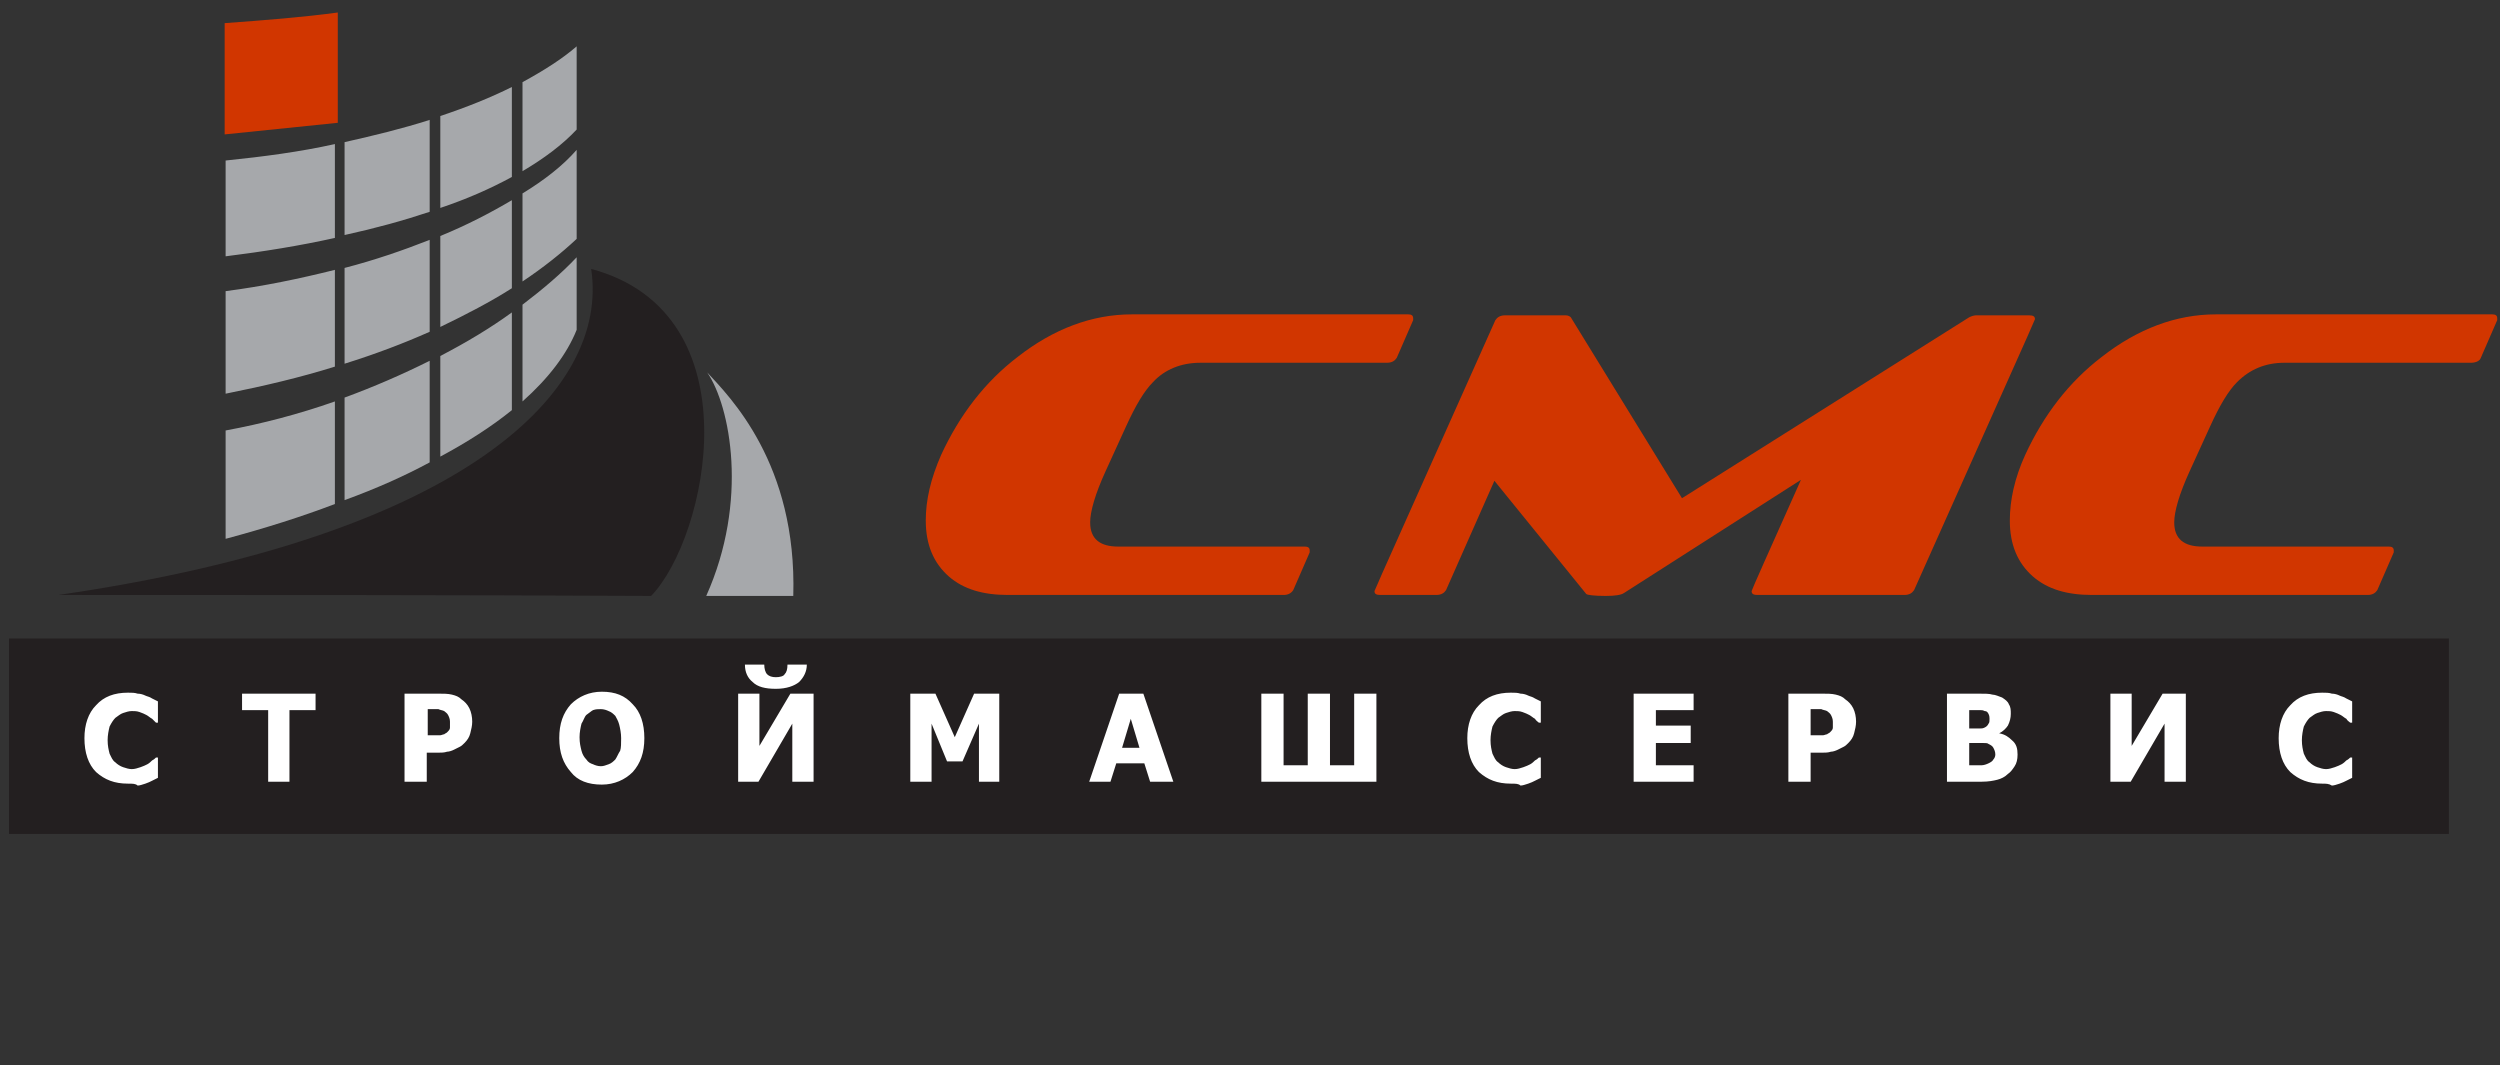 <?xml version="1.0" encoding="UTF-8"?> <svg xmlns="http://www.w3.org/2000/svg" width="169" height="72" viewBox="0 0 169 72" fill="none"><rect x="0" y="0" width="169" height="72" fill="#333333" stroke="none"/><g clip-path="url(#clip0_117_886)"><path fill-rule="evenodd" clip-rule="evenodd" d="M160.052 40.219C160.379 40.219 160.575 40.088 160.706 39.892L161.817 37.341V37.211C161.817 37.014 161.687 36.949 161.491 36.949H148.874C147.632 36.949 146.978 36.426 146.978 35.314C146.978 34.594 147.305 33.417 148.024 31.847L149.397 28.839C150.05 27.399 150.639 26.419 151.227 25.83C152.077 24.98 153.123 24.522 154.43 24.522H167.047C167.374 24.522 167.636 24.391 167.701 24.195L168.812 21.644V21.513C168.812 21.317 168.682 21.251 168.485 21.251H149.789C147.109 21.251 144.494 22.233 142.075 24.129C139.852 25.83 138.152 28.054 136.91 30.735C136.191 32.305 135.864 33.809 135.864 35.183C135.864 36.818 136.387 38.061 137.433 38.977C138.414 39.827 139.722 40.219 141.421 40.219H160.052ZM128.739 40.219C129.066 40.219 129.262 40.088 129.393 39.892C134.819 27.727 137.564 21.644 137.564 21.578C137.564 21.382 137.433 21.317 137.172 21.317H133.576C133.446 21.317 133.249 21.382 133.119 21.448L113.703 33.679L106.185 21.448C106.12 21.382 105.989 21.317 105.858 21.317H101.74C101.413 21.317 101.217 21.448 101.086 21.644C95.66 33.809 92.915 39.892 92.915 39.958C92.915 40.154 93.045 40.219 93.307 40.219H97.099C97.425 40.219 97.621 40.088 97.752 39.892L101.021 32.501L107.231 40.154C107.297 40.219 107.754 40.285 108.539 40.285C109.192 40.285 109.585 40.219 109.781 40.088L121.744 32.436C119.521 37.407 118.41 39.892 118.41 39.958C118.41 40.154 118.541 40.219 118.802 40.219H128.739ZM86.77 40.219C87.097 40.219 87.293 40.088 87.423 39.892L88.535 37.341V37.211C88.535 37.014 88.404 36.949 88.208 36.949H75.591C74.349 36.949 73.695 36.426 73.695 35.314C73.695 34.594 74.022 33.417 74.741 31.847L76.114 28.839C76.768 27.399 77.356 26.419 77.944 25.83C78.729 24.98 79.84 24.522 81.148 24.522H93.764C94.091 24.522 94.287 24.391 94.418 24.195L95.53 21.644V21.513C95.53 21.317 95.399 21.251 95.203 21.251H76.506C73.826 21.251 71.211 22.233 68.792 24.129C66.569 25.83 64.87 28.054 63.628 30.735C62.909 32.37 62.582 33.809 62.582 35.183C62.582 36.818 63.105 38.061 64.151 38.977C65.131 39.827 66.439 40.219 68.138 40.219H86.77Z" fill="#D13600"></path><path fill-rule="evenodd" clip-rule="evenodd" d="M0.608 43.162H165.544V56.374H0.608V43.162Z" fill="#231F20"></path><path fill-rule="evenodd" clip-rule="evenodd" d="M22.835 8.301L15.187 9.086V1.564C17.867 1.368 20.416 1.172 22.835 0.845V8.301Z" fill="#D13600"></path><path fill-rule="evenodd" clip-rule="evenodd" d="M3.942 40.219C31.464 36.229 41.205 26.419 39.963 18.177C51.141 21.186 47.807 36.36 44.016 40.285C30.68 40.219 17.278 40.219 3.942 40.219Z" fill="#231F20"></path><path fill-rule="evenodd" clip-rule="evenodd" d="M47.742 40.284C50.618 33.874 49.376 27.465 47.807 25.176C49.311 26.811 53.887 31.324 53.626 40.284H47.742Z" fill="#A6A8AB"></path><path fill-rule="evenodd" clip-rule="evenodd" d="M156.98 52.974C156.065 52.974 155.411 52.712 154.822 52.189C154.299 51.666 154.038 50.881 154.038 49.9C154.038 48.984 154.299 48.199 154.822 47.676C155.345 47.087 156.065 46.825 156.98 46.825C157.241 46.825 157.437 46.825 157.634 46.891C157.83 46.891 158.026 46.956 158.157 47.022C158.287 47.087 158.418 47.087 158.614 47.218L159.006 47.414V48.853H158.876C158.81 48.788 158.679 48.722 158.614 48.591C158.483 48.526 158.353 48.395 158.222 48.33C158.091 48.264 157.96 48.199 157.764 48.134C157.568 48.068 157.437 48.068 157.241 48.068C157.045 48.068 156.849 48.134 156.653 48.199C156.457 48.264 156.326 48.395 156.13 48.526C155.999 48.657 155.868 48.853 155.738 49.115C155.672 49.376 155.607 49.703 155.607 50.03C155.607 50.423 155.672 50.684 155.738 50.946C155.868 51.208 155.934 51.404 156.13 51.535C156.261 51.666 156.457 51.796 156.653 51.862C156.849 51.927 157.045 51.992 157.241 51.992C157.437 51.992 157.634 51.927 157.83 51.862C158.026 51.796 158.157 51.731 158.287 51.666C158.418 51.6 158.549 51.469 158.614 51.404C158.745 51.339 158.81 51.273 158.876 51.208H159.006V52.581L158.614 52.777C158.483 52.843 158.353 52.908 158.157 52.974C157.96 53.039 157.764 53.104 157.634 53.104C157.437 52.974 157.241 52.974 156.98 52.974ZM147.762 52.843H146.324V48.918L144.036 52.843H142.663V46.891H144.101V50.423L146.193 46.891H147.762V52.843ZM134.884 51.011C134.884 50.815 134.819 50.684 134.753 50.553C134.688 50.423 134.557 50.357 134.426 50.292C134.361 50.227 134.23 50.227 134.034 50.227H133.119V51.731H133.969C134.099 51.731 134.295 51.666 134.426 51.6C134.557 51.535 134.688 51.469 134.753 51.339C134.819 51.273 134.884 51.142 134.884 51.011ZM134.492 48.591C134.492 48.526 134.492 48.395 134.426 48.264C134.361 48.134 134.296 48.068 134.165 48.068C134.034 48.003 133.969 48.003 133.838 48.003H133.119V49.245H133.838C133.969 49.245 134.034 49.245 134.165 49.18C134.296 49.115 134.361 49.049 134.426 48.918C134.492 48.853 134.492 48.722 134.492 48.591ZM136.387 51.011C136.387 51.339 136.322 51.6 136.191 51.796C136.061 51.992 135.93 52.189 135.734 52.319C135.538 52.516 135.276 52.647 135.015 52.712C134.753 52.777 134.426 52.843 133.969 52.843H131.615V46.891H133.707C134.165 46.891 134.492 46.891 134.688 46.956C134.884 46.956 135.145 47.087 135.342 47.152C135.538 47.283 135.734 47.414 135.799 47.61C135.93 47.806 135.93 48.003 135.93 48.264C135.93 48.526 135.864 48.788 135.734 49.049C135.603 49.245 135.407 49.442 135.145 49.572C135.538 49.638 135.799 49.834 135.995 50.03C136.322 50.292 136.387 50.619 136.387 51.011ZM123.901 48.788C123.901 48.591 123.836 48.461 123.771 48.33C123.705 48.199 123.574 48.134 123.509 48.068C123.378 48.003 123.247 48.003 123.117 47.937H122.398V49.703H123.247C123.313 49.703 123.444 49.638 123.509 49.638C123.574 49.572 123.64 49.572 123.705 49.507C123.836 49.376 123.901 49.311 123.901 49.18V48.788ZM125.47 48.788C125.47 49.049 125.405 49.311 125.339 49.572C125.274 49.834 125.143 50.03 124.947 50.227C124.817 50.357 124.751 50.423 124.62 50.488L124.228 50.684C124.097 50.75 123.901 50.815 123.771 50.815C123.574 50.881 123.378 50.881 123.182 50.881H122.398V52.843H120.894V46.891H123.182C123.509 46.891 123.836 46.891 124.097 46.956C124.359 47.022 124.555 47.087 124.751 47.283C124.947 47.414 125.143 47.61 125.274 47.872C125.405 48.134 125.47 48.461 125.47 48.788ZM110.434 52.843V46.891H114.488V48.003H111.938V49.049H114.292V50.227H111.938V51.731H114.488V52.843H110.434ZM102.132 52.974C101.217 52.974 100.563 52.712 99.975 52.189C99.452 51.666 99.19 50.881 99.19 49.9C99.19 48.984 99.452 48.199 99.975 47.676C100.498 47.087 101.217 46.825 102.132 46.825C102.394 46.825 102.59 46.825 102.786 46.891C102.982 46.891 103.178 46.956 103.309 47.022C103.44 47.087 103.57 47.087 103.766 47.218L104.159 47.414V48.853H104.028C103.963 48.788 103.832 48.722 103.766 48.591C103.636 48.526 103.505 48.395 103.374 48.33C103.244 48.264 103.113 48.199 102.917 48.134C102.721 48.068 102.59 48.068 102.394 48.068C102.198 48.068 102.001 48.134 101.805 48.199C101.609 48.264 101.478 48.395 101.282 48.526C101.152 48.657 101.021 48.853 100.89 49.115C100.825 49.376 100.759 49.703 100.759 50.03C100.759 50.423 100.825 50.684 100.89 50.946C101.021 51.208 101.086 51.404 101.282 51.535C101.413 51.666 101.609 51.796 101.805 51.862C102.001 51.927 102.198 51.992 102.394 51.992C102.59 51.992 102.786 51.927 102.982 51.862C103.178 51.796 103.309 51.731 103.44 51.666C103.57 51.6 103.701 51.469 103.766 51.404C103.897 51.339 103.963 51.273 104.028 51.208H104.159V52.581L103.766 52.777C103.636 52.843 103.505 52.908 103.309 52.974C103.113 53.039 102.917 53.104 102.786 53.104C102.655 52.974 102.459 52.974 102.132 52.974ZM92.98 52.843H85.266V46.891H86.77V51.731H88.404V46.891H89.907V51.731H91.542V46.891H93.045V52.843H92.98ZM77.029 50.553L76.441 48.591L75.852 50.553H77.029ZM73.63 52.843L75.656 46.891H77.29L79.317 52.843H77.748L77.356 51.6H75.46L75.068 52.843H73.63ZM67.681 52.843H66.177V48.918L65.066 51.469H64.02L62.974 48.918V52.843H61.536V46.891H63.235L64.543 49.834L65.85 46.891H67.55V52.843H67.681ZM54.541 44.929C54.541 45.386 54.345 45.779 54.018 46.106C53.691 46.368 53.168 46.564 52.449 46.564C51.73 46.564 51.207 46.433 50.88 46.106C50.553 45.844 50.357 45.452 50.357 44.929H51.664C51.664 45.19 51.73 45.452 51.861 45.583C51.991 45.714 52.187 45.779 52.449 45.779C52.711 45.779 52.972 45.714 53.037 45.583C53.168 45.452 53.233 45.256 53.233 44.929H54.541ZM54.998 52.843H53.56V48.918L51.272 52.843H49.899V46.891H51.337V50.423L53.43 46.891H54.998V52.843ZM41.989 49.9C41.989 49.572 41.924 49.245 41.859 48.984C41.793 48.722 41.663 48.526 41.597 48.395C41.466 48.264 41.336 48.134 41.139 48.068C41.009 48.003 40.813 47.937 40.616 47.937C40.42 47.937 40.29 47.937 40.093 48.003C39.963 48.068 39.832 48.199 39.636 48.33C39.505 48.461 39.44 48.722 39.309 48.918C39.244 49.18 39.178 49.507 39.178 49.834C39.178 50.227 39.244 50.488 39.309 50.75C39.374 51.011 39.505 51.208 39.636 51.339C39.767 51.535 39.897 51.6 40.093 51.666C40.224 51.731 40.42 51.796 40.616 51.796C40.813 51.796 40.943 51.731 41.139 51.666C41.336 51.6 41.466 51.469 41.597 51.339C41.728 51.142 41.793 50.946 41.924 50.75C41.989 50.553 41.989 50.227 41.989 49.9ZM43.558 49.9C43.558 50.881 43.297 51.6 42.774 52.189C42.251 52.712 41.532 53.039 40.682 53.039C39.767 53.039 39.047 52.777 38.59 52.189C38.067 51.6 37.806 50.881 37.806 49.9C37.806 48.918 38.067 48.199 38.59 47.61C39.113 47.087 39.832 46.76 40.682 46.76C41.597 46.76 42.251 47.022 42.774 47.61C43.297 48.134 43.558 48.918 43.558 49.9ZM30.418 48.788C30.418 48.591 30.353 48.461 30.288 48.33C30.222 48.199 30.091 48.134 30.026 48.068C29.895 48.003 29.765 48.003 29.634 47.937H28.915V49.703H29.765C29.83 49.703 29.961 49.638 30.026 49.638C30.091 49.572 30.157 49.572 30.222 49.507C30.353 49.376 30.418 49.311 30.418 49.18V48.788ZM31.922 48.788C31.922 49.049 31.857 49.311 31.791 49.572C31.726 49.834 31.595 50.03 31.399 50.227C31.268 50.357 31.203 50.423 31.072 50.488L30.68 50.684C30.549 50.75 30.353 50.815 30.222 50.815C30.026 50.881 29.83 50.881 29.634 50.881H28.849V52.843H27.346V46.891H29.634C29.961 46.891 30.288 46.891 30.549 46.956C30.811 47.022 31.007 47.087 31.203 47.283C31.399 47.414 31.595 47.61 31.726 47.872C31.857 48.134 31.922 48.461 31.922 48.788ZM18.128 52.843V48.003H16.363V46.891H21.332V48.003H19.567V52.843H18.128ZM8.649 52.974C7.734 52.974 7.08 52.712 6.492 52.189C5.969 51.666 5.708 50.881 5.708 49.9C5.708 48.984 5.969 48.199 6.492 47.676C7.015 47.087 7.734 46.825 8.649 46.825C8.911 46.825 9.107 46.825 9.303 46.891C9.499 46.891 9.695 46.956 9.826 47.022C9.957 47.087 10.088 47.087 10.284 47.218L10.676 47.414V48.853H10.545L10.284 48.591C10.153 48.526 10.022 48.395 9.891 48.33C9.761 48.264 9.63 48.199 9.434 48.134C9.238 48.068 9.107 48.068 8.911 48.068C8.715 48.068 8.519 48.134 8.322 48.199C8.126 48.264 7.996 48.395 7.799 48.526C7.669 48.657 7.538 48.853 7.407 49.115C7.342 49.376 7.276 49.703 7.276 50.03C7.276 50.423 7.342 50.684 7.407 50.946C7.538 51.208 7.603 51.404 7.799 51.535C7.93 51.666 8.126 51.796 8.322 51.862C8.519 51.927 8.715 51.992 8.911 51.992C9.107 51.992 9.303 51.927 9.499 51.862C9.695 51.796 9.826 51.731 9.957 51.666C10.088 51.6 10.218 51.469 10.284 51.404C10.414 51.339 10.48 51.273 10.545 51.208H10.676V52.581L10.284 52.777C10.153 52.843 10.022 52.908 9.826 52.974C9.63 53.039 9.434 53.104 9.303 53.104C9.172 52.974 8.976 52.974 8.649 52.974Z" fill="white"></path><path fill-rule="evenodd" clip-rule="evenodd" d="M22.639 34.071C20.416 34.921 17.932 35.706 15.252 36.425V29.1C17.736 28.642 20.22 27.988 22.639 27.137V34.071ZM29.046 31.258C27.346 32.174 25.45 33.024 23.293 33.809V26.876C25.254 26.157 27.215 25.306 29.046 24.39V31.258ZM34.602 27.726C33.23 28.838 31.595 29.885 29.765 30.866V24.064C31.53 23.148 33.164 22.167 34.602 21.12V27.726ZM38.982 17.392V22.297C38.328 23.933 37.087 25.568 35.321 27.137V20.597C36.694 19.55 37.936 18.504 38.982 17.392ZM22.639 24.783C20.351 25.502 17.867 26.091 15.252 26.614V19.681C17.802 19.354 20.286 18.831 22.639 18.242V24.783ZM29.046 22.428C27.281 23.213 25.385 23.933 23.293 24.587V18.112C25.319 17.588 27.215 16.934 29.046 16.215V22.428ZM34.602 19.485C33.164 20.401 31.53 21.251 29.765 22.101V15.953C31.53 15.234 33.164 14.383 34.602 13.533V19.485ZM38.982 10.132V16.149C37.936 17.13 36.694 18.112 35.321 19.027V13.075C36.825 12.16 38.067 11.179 38.982 10.132ZM22.639 16.084C20.286 16.607 17.867 17 15.252 17.327V10.851C17.802 10.59 20.286 10.263 22.639 9.739V16.084ZM29.046 14.318C27.281 14.907 25.385 15.43 23.293 15.888V9.609C25.319 9.151 27.215 8.693 29.046 8.104V14.318ZM34.602 11.963C33.164 12.748 31.53 13.468 29.765 14.056V7.843C31.53 7.254 33.164 6.6 34.602 5.881V11.963ZM38.982 3.134V8.758C38.002 9.805 36.76 10.721 35.321 11.571V5.554C36.76 4.769 38.002 3.984 38.982 3.134Z" fill="#A6A8AB"></path></g><defs><clipPath id="clip0_117_886"><rect width="168.204" height="70.186" fill="white" transform="translate(0.608 0.845)"></rect></clipPath></defs></svg> 